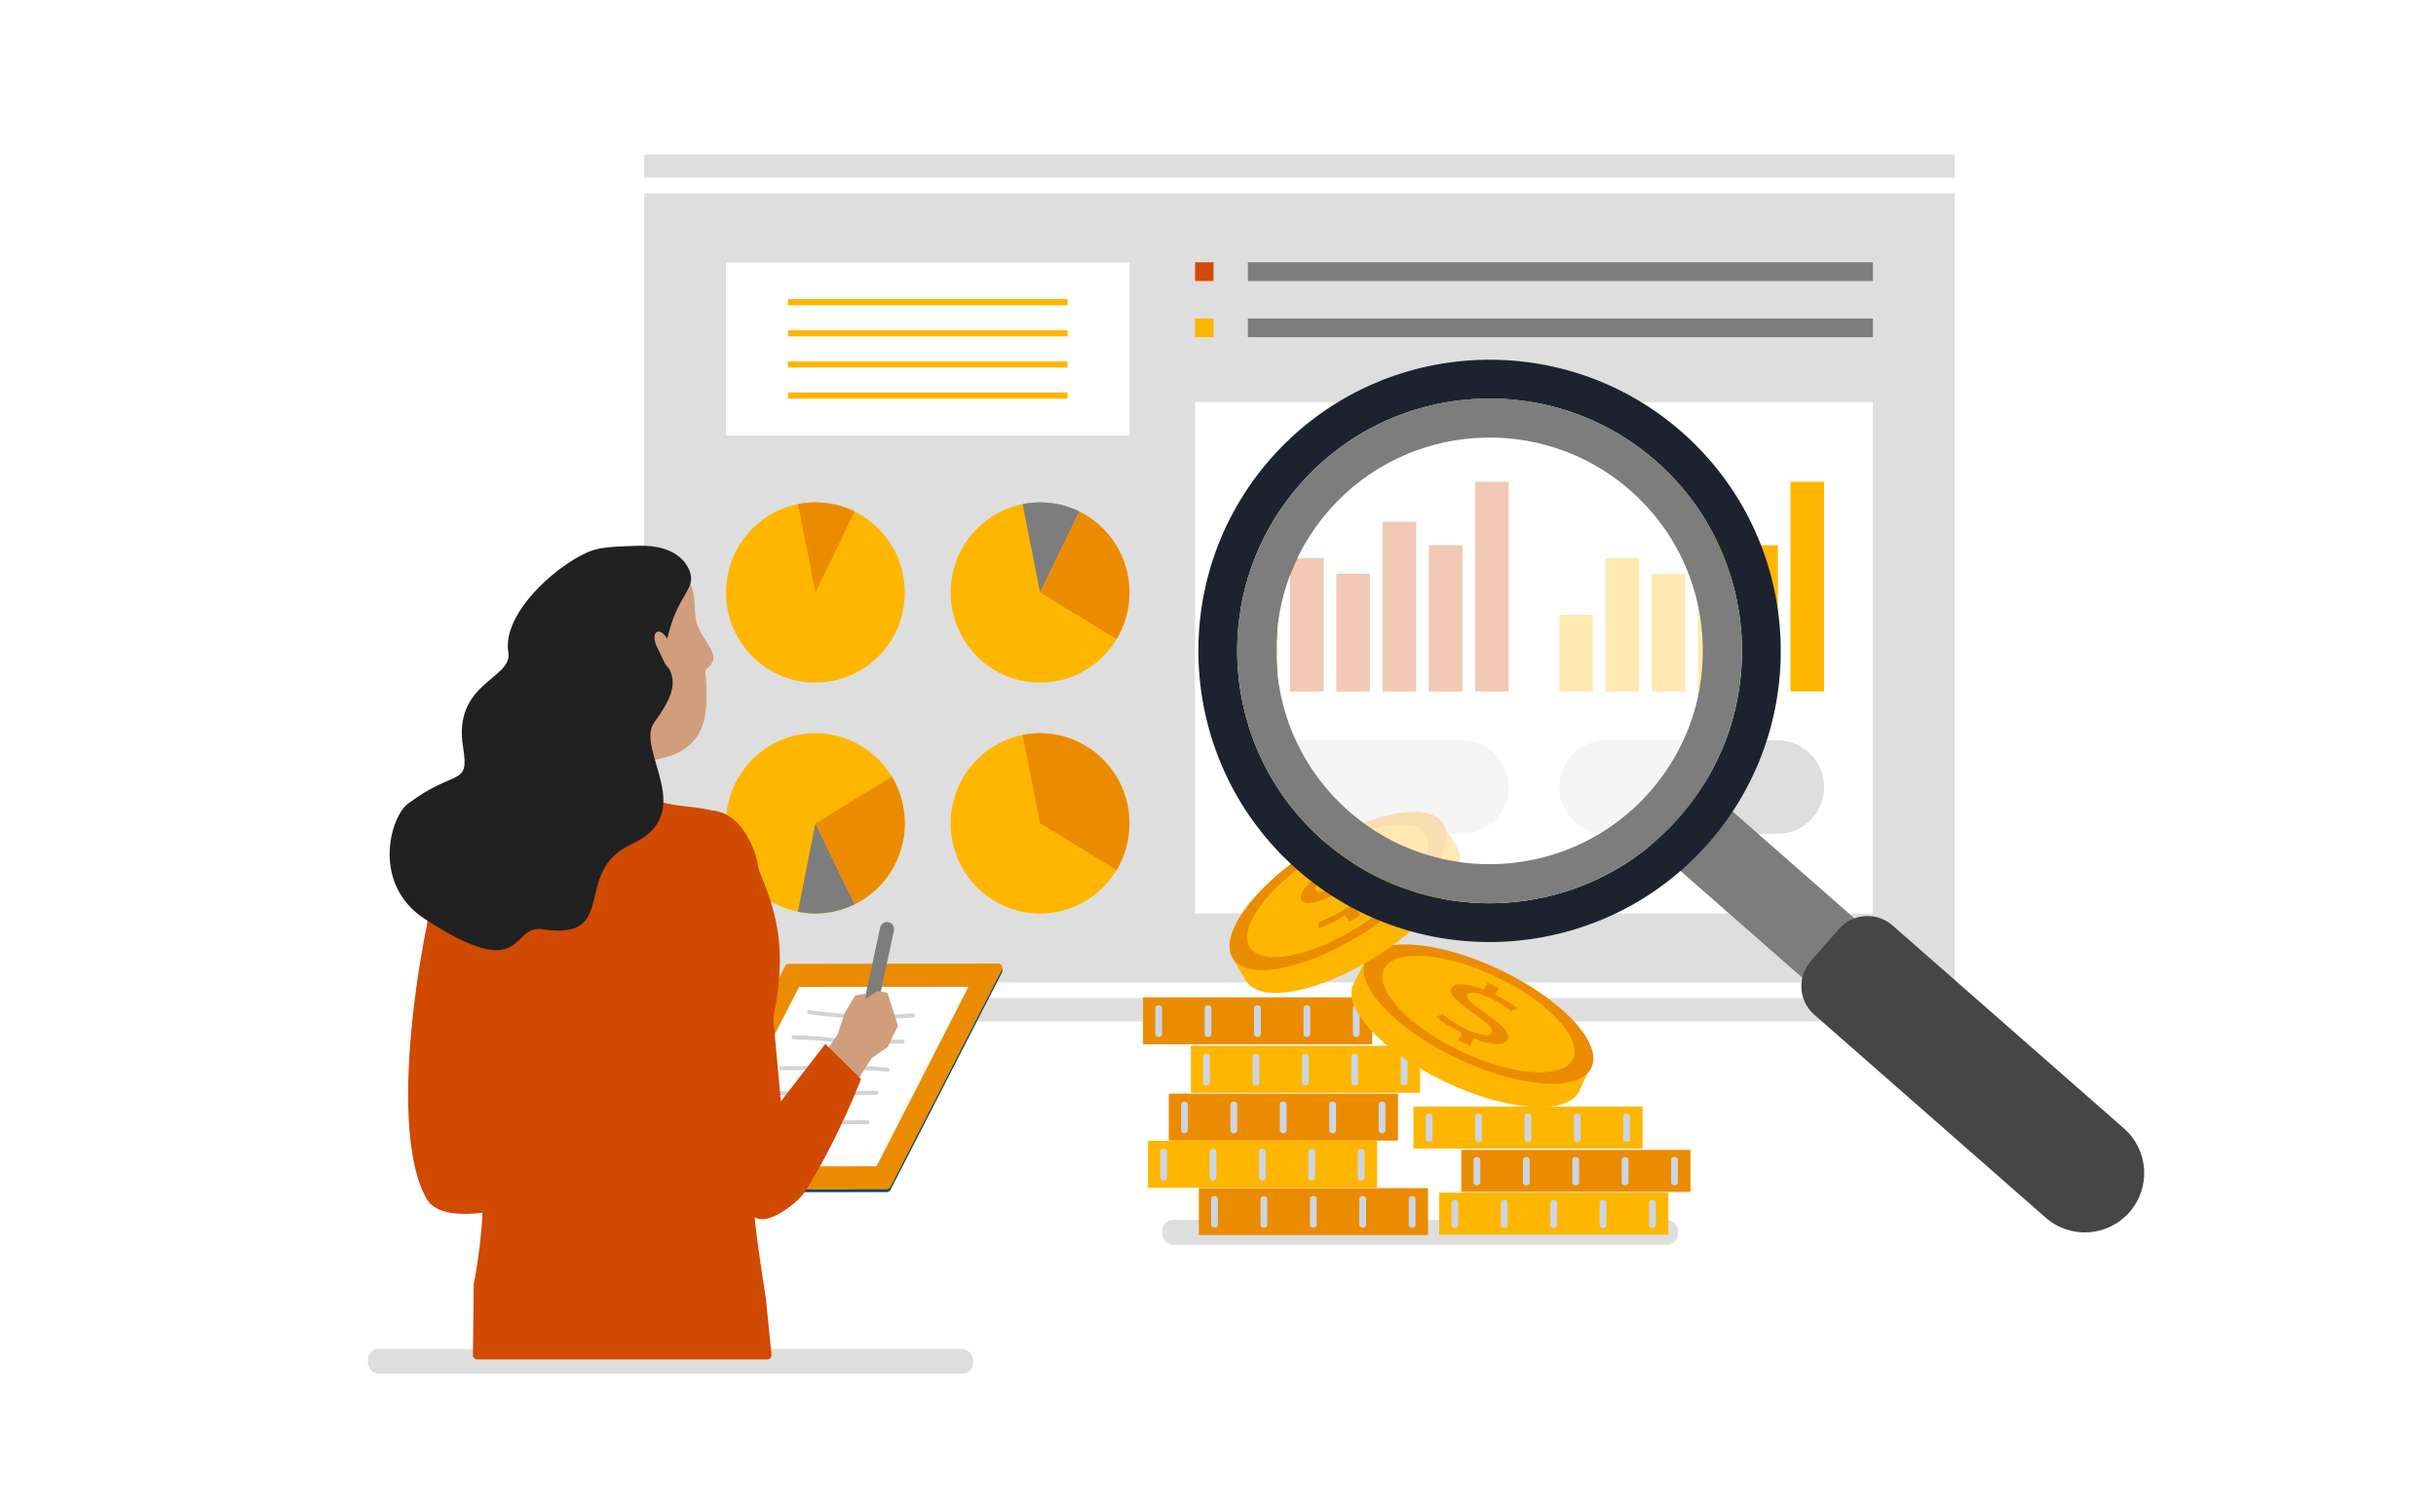 <?xml version="1.0" encoding="UTF-8"?><svg xmlns="http://www.w3.org/2000/svg" viewBox="0 0 620 385"><g style="isolation:isolate;"><g id="illustrations"><rect width="620" height="385" style="fill:#fff; stroke-width:0px;"/><rect x="93.63" y="343.39" width="154.01" height="6.33" rx="2.73" ry="2.73" style="fill:#dedede; stroke-width:0px;"/><rect x="295.81" y="310.55" width="131.24" height="6.33" rx="2.73" ry="2.73" style="fill:#dedede; stroke-width:0px;"/><rect x="163.95" y="49.22" width="333.54" height="200.87" style="fill:#dedede; stroke-width:0px;"/><rect x="163.95" y="39.32" width="333.54" height="5.94" style="fill:#dedede; stroke-width:0px;"/><rect x="163.95" y="254.05" width="333.54" height="5.94" style="fill:#dedede; stroke-width:0px;"/><rect x="304.16" y="102.36" width="172.51" height="130.17" style="fill:#fff; stroke-width:0px;"/><path d="M230.28,150.82c0,4.34-1.19,8.4-3.27,11.87-3.99,6.64-11.22,11.08-19.48,11.08-12.56,0-22.75-10.27-22.75-22.94,0-11.13,7.88-20.43,18.32-22.5,1.44-.29,2.92-.44,4.44-.44,3.59,0,6.99.84,10.01,2.34,7.54,3.74,12.74,11.56,12.74,20.6Z" style="fill:#ffb600; stroke-width:0px;"/><path d="M217.54,130.21l-10.01,20.6-4.44-22.5c1.44-.29,2.92-.44,4.44-.44,3.59,0,6.99.84,10.01,2.34Z" style="fill:#eb8c00; stroke-width:0px;"/><path d="M287.46,150.82c0,4.34-1.19,8.4-3.27,11.87-3.99,6.64-11.22,11.08-19.48,11.08-12.56,0-22.75-10.27-22.75-22.94,0-11.13,7.88-20.43,18.32-22.5,1.44-.29,2.92-.44,4.44-.44,3.59,0,6.99.84,10.01,2.34,7.54,3.74,12.74,11.56,12.74,20.6Z" style="fill:#ffb600; stroke-width:0px;"/><path d="M274.72,130.21l-10.01,20.6-4.44-22.5c1.44-.29,2.92-.44,4.44-.44,3.59,0,6.99.84,10.01,2.34Z" style="fill:#7d7d7d; stroke-width:0px;"/><path d="M287.46,150.82c0,4.34-1.19,8.4-3.27,11.87l-19.48-11.87,10.01-20.6c7.54,3.74,12.74,11.56,12.74,20.6Z" style="fill:#eb8c00; stroke-width:0px;"/><path d="M230.28,209.59c0-4.34-1.19-8.4-3.27-11.87-3.99-6.64-11.22-11.08-19.48-11.08-12.56,0-22.75,10.27-22.75,22.94,0,11.13,7.88,20.43,18.32,22.5,1.44.29,2.92.44,4.44.44,3.59,0,6.99-.84,10.01-2.34,7.54-3.74,12.74-11.56,12.74-20.6Z" style="fill:#ffb600; stroke-width:0px;"/><path d="M217.54,230.2l-10.01-20.6-4.44,22.5c1.44.29,2.92.44,4.44.44,3.59,0,6.99-.84,10.01-2.34Z" style="fill:#7d7d7d; stroke-width:0px;"/><path d="M230.28,209.59c0-4.34-1.19-8.4-3.27-11.87l-19.48,11.87,10.01,20.6c7.54-3.74,12.74-11.56,12.74-20.6Z" style="fill:#eb8c00; stroke-width:0px;"/><path d="M287.46,209.59c0,4.34-1.19,8.4-3.27,11.87-3.99,6.64-11.22,11.08-19.48,11.08-12.56,0-22.75-10.27-22.75-22.94,0-11.13,7.88-20.43,18.32-22.5,1.44-.29,2.92-.44,4.44-.44,3.59,0,6.99.84,10.01,2.34,7.54,3.74,12.74,11.56,12.74,20.6Z" style="fill:#ffb600; stroke-width:0px;"/><path d="M274.72,188.99c-3.02-1.5-6.42-2.34-10.01-2.34-1.51,0-3,.15-4.44.44l4.44,22.5,19.48,11.87c2.08-3.46,3.27-7.52,3.27-11.87,0-9.05-5.2-16.87-12.74-20.6Z" style="fill:#eb8c00; stroke-width:0px;"/><rect x="317.6" y="66.78" width="159.08" height="4.75" style="fill:#7d7d7d; stroke-width:0px;"/><rect x="317.6" y="81.08" width="159.08" height="4.75" style="fill:#7d7d7d; stroke-width:0px;"/><rect x="184.77" y="66.78" width="102.69" height="44.06" style="fill:#fff; stroke-width:0px;"/><rect x="316.57" y="156.48" width="8.57" height="19.55" style="fill:#d04a02; stroke-width:0px;"/><rect x="328.34" y="142.09" width="8.57" height="33.94" style="fill:#d04a02; stroke-width:0px;"/><rect x="340.1" y="146.07" width="8.57" height="29.96" style="fill:#d04a02; stroke-width:0px;"/><rect x="351.87" y="132.81" width="8.57" height="43.22" style="fill:#d04a02; stroke-width:0px;"/><rect x="363.64" y="138.8" width="8.57" height="37.23" style="fill:#d04a02; stroke-width:0px;"/><rect x="375.41" y="122.63" width="8.57" height="53.39" style="fill:#d04a02; stroke-width:0px;"/><rect x="396.85" y="156.48" width="8.57" height="19.55" style="fill:#ffb600; stroke-width:0px;"/><rect x="408.62" y="142.09" width="8.57" height="33.94" style="fill:#ffb600; stroke-width:0px;"/><rect x="420.39" y="146.07" width="8.57" height="29.96" style="fill:#ffb600; stroke-width:0px;"/><rect x="432.16" y="132.81" width="8.57" height="43.22" style="fill:#ffb600; stroke-width:0px;"/><rect x="443.93" y="138.8" width="8.57" height="37.23" style="fill:#ffb600; stroke-width:0px;"/><rect x="455.7" y="122.63" width="8.57" height="53.39" style="fill:#ffb600; stroke-width:0px;"/><path d="M372.18,188.46h-43.81c-6.52,0-11.8,5.33-11.8,11.9s5.28,11.9,11.8,11.9h43.81c6.52,0,11.8-5.33,11.8-11.9s-5.28-11.9-11.8-11.9Z" style="fill:#dedede; stroke-width:0px;"/><path d="M452.46,188.46h-43.81c-6.52,0-11.8,5.33-11.8,11.9s5.28,11.9,11.8,11.9h43.81c6.52,0,11.8-5.33,11.8-11.9s-5.28-11.9-11.8-11.9Z" style="fill:#dedede; stroke-width:0px;"/><rect x="200.53" y="76.14" width="71.19" height="1.58" style="fill:#ffb600; stroke-width:0px;"/><rect x="200.53" y="84.06" width="71.19" height="1.58" style="fill:#ffb600; stroke-width:0px;"/><rect x="200.53" y="91.98" width="71.19" height="1.58" style="fill:#ffb600; stroke-width:0px;"/><rect x="200.53" y="99.9" width="71.19" height="1.58" style="fill:#ffb600; stroke-width:0px;"/><rect x="304.16" y="66.78" width="4.71" height="4.75" style="fill:#d04a02; stroke-width:0px;"/><rect x="304.16" y="81.08" width="4.71" height="4.75" style="fill:#ffb600; stroke-width:0px;"/><polygon points="184.8 275.21 185.07 274.68 184.57 275.06 184.8 275.21" style="fill:none; stroke-width:0px;"/><polygon points="157.77 283.9 175.99 277.36 181.33 272.29 185.34 270.59 189.32 269.43 189.48 271.13 188.25 272.26 184.57 275.06 185.24 275.48 191.7 274.19 198.94 273.43 200.85 276.25 196.09 285.53 185.83 288.34 177.43 289.07 159.01 295.34 157.77 283.9" style="fill:#fbc9bb; stroke-width:0px;"/><path d="M226.65,302.86l28.36-55.3c.37-.73-.16-1.59-.97-1.59l-53.26.07c-.41,0-.78.23-.97.59l-28.36,55.3c-.37.73.16,1.59.97,1.59l53.27-.07c.41,0,.78-.23.97-.59Z" style="fill:#00466e; stroke-width:0px;"/><path d="M226.65,302.18l28.36-55.3c.37-.73-.16-1.59-.97-1.59l-53.26.07c-.41,0-.78.23-.97.59l-28.36,55.3c-.37.73.16,1.59.97,1.59l53.27-.07c.41,0,.78-.23.97-.59Z" style="fill:#eb8c00; stroke-width:0px;"/><polygon points="203.37 251.24 179.97 296.95 223.09 296.89 246.49 251.19 203.37 251.24" style="fill:#fff; stroke-width:0px;"/><path d="M222.92,259.39c-5.71,0-11.42-.41-17.06-1.24-.28-.04-.48-.3-.43-.58.04-.28.29-.48.58-.43,8.7,1.28,17.54,1.57,26.31.85.34.01.53.19.55.47.02.28-.19.53-.47.55-3.15.25-6.32.38-9.48.38Z" style="fill:#d1d3d4; stroke-width:0px;"/><path d="M229.74,265.68c-4.76,0-6.73,0-11.72-.18-.56-.02-1.16-.03-1.77-.04-1.77-.04-3.61-.07-5.2-.29-3.04-.42-6.12-.51-9.1-.59-.28,0-.51-.24-.5-.53,0-.28.24-.5.51-.5h.01c3.01.09,6.11.17,9.21.6,1.54.21,3.34.24,5.08.28.62,0,1.22.02,1.79.04,4.97.18,6.93.18,11.68.18.28,0,.51.23.51.51s-.23.51-.51.51Z" style="fill:#d1d3d4; stroke-width:0px;"/><path d="M225.94,272.83s-.04,0-.06,0c-5.61-.62-10.47-.54-16.11-.46-3.38.05-6.89.11-11.04.04-.28,0-.51-.24-.5-.52,0-.28.24-.5.51-.5h0c4.15.08,7.63.02,11.01-.03,5.66-.08,10.55-.17,16.23.46.28.03.48.28.45.56-.03.26-.25.46-.51.46Z" style="fill:#d1d3d4; stroke-width:0px;"/><path d="M207.72,278.89c-4.4,0-8.8-.06-13.19-.17-.28,0-.5-.24-.5-.53,0-.28.24-.5.51-.5h.01c9.47.26,19.05.22,28.45-.06h.01c.28,0,.5.22.51.5,0,.28-.21.52-.5.53-5.07.15-10.19.23-15.32.23Z" style="fill:#d1d3d4; stroke-width:0px;"/><path d="M202.71,286.54c-3.79,0-7.6-.2-11.35-.88-.28-.05-.46-.32-.41-.6.05-.27.28-.44.6-.41,6.21,1.12,12.65.9,18.89.67,3.4-.12,6.92-.24,10.37-.15.28,0,.51.24.5.53,0,.28-.24.5-.51.5h-.01c-3.43-.09-6.92.03-10.3.15-2.56.09-5.16.18-7.76.18Z" style="fill:#d1d3d4; stroke-width:0px;"/><polygon points="189.32 269.43 187.49 269.97 185.34 270.59 181.33 272.29 175.99 277.36 157.77 283.9 159.01 295.34 177.43 289.07 177.7 289.05 184.8 275.21 184.57 275.06 185.07 274.68 188.25 272.26 189.48 271.13 189.32 269.43" style="fill:#fbc9bb; stroke-width:0px;"/><path d="M123.98,290.31l41.46-9.68,3.53,12.9s-52.85,24.77-60.39,11.63c-11.03-19.22.21-76.82,4.62-86.72,1.84-4.13,2.59-6.15,9.31-5.93,5.92.2,8.9,2.93,8.03,10.88-2.59,23.51-6.56,66.91-6.56,66.91Z" style="fill:#d04a02; stroke-width:0px;"/><rect x="146.98" y="185.11" width="19.08" height="30.52" transform="translate(-6.74 5.45) rotate(-1.95)" style="fill:#fbcda6; stroke-width:0px;"/><path d="M179.53,170.77c.84,11.13.95,20.66-14.02,22.85-9.87,1.44-18.17-2.76-21-14.1-.28-1.13-3.35-11.57-5.17-18.21-.91-3.32-.24-6.86,1.81-9.62l1.83-2.46c.62-.83,1.41-1.52,2.31-2.03l9.36-5.25c1.76-.99,3.76-1.48,5.77-1.41l4.89.16c3.7.12,7.14,2.02,9.09,5.17.89,1.43,1.68,3.22,2.14,5.41.46,2.19.02,5.32,1.04,8.02,1.12,2.99,3.69,5.54,3.99,7.78.26,1.95-2.07,3.31-2.04,3.68Z" style="fill:#d09e7d; stroke-width:0px;"/><path d="M193.54,321.43c.44,2.91,1.43,9.47,1.43,9.47l1.38,13.97c.06.64-.44,1.19-1.08,1.19h-73.82c-.6,0-1.09-.49-1.08-1.1l.2-17.98s3.56-17.58,1.81-28.45c-1.88-11.63-6.79-28.76-9.15-38.48-8.53-35.19-6.42-49.78,18.36-54.74l14.4-2.04,19.08-.06s3.08,1.18,7.53,1.82c5.64.82,15.09.67,17.86,9.2,4,12.33,10.46,20.15,7.06,41.07-1.96,12.03-5.58,13.85-6.39,29.9-.39,7.76-.07,19.66,2.41,36.23Z" style="fill:#d04a02; stroke-width:0px;"/><path d="M160.7,214.93c-15.46,7.08-2.72,24.67-22.69,21.62-8.25-1.26-3.93,14.26-29.83-2.57-13.71-8.91-8.86-25.97-4.39-29.35,12.08-9.15,15.75-4.16,14.07-14.4-2.72-16.53,12.62-17.31,11.52-24.11-1.45-8.99,9.41-19.45,17.1-23.95,4.87-2.85,6.76-2.92,15.78-3.24,10.87-.38,13.08,5.64,13.46,7.05.98,3.61-2.32,5.43-4.66,12.28-1.16,3.4-1.86,6.92-1.79,8.9.14,3.8,5.74,5.34-2.69,16.65-5.17,6.93,11.5,23.15-5.88,31.11Z" style="fill:#212121; stroke-width:0px;"/><path d="M167.15,164.55l1.85,3.87c.79,1.64,2.09,2.66,2.91,2.26h0c.82-.39.85-2.05.06-3.69l-1.85-3.87c-.79-1.64-2.09-2.66-2.91-2.26h0c-.82.39-.85,2.05-.06,3.69Z" style="fill:#d09e7d; stroke-width:0px;"/><path d="M226.14,234.74h0c-.97-.21-1.92.41-2.13,1.38l-5.7,26.54c-.21.97.41,1.92,1.38,2.13h0c.97.21,1.92-.41,2.13-1.38l5.7-26.54c.21-.97-.41-1.92-1.38-2.13Z" style="fill:#7d7d7d; stroke-width:0px;"/><polygon points="207.59 271.8 213.2 263.3 215.04 257.76 217.62 253.44 220.35 252.95 220.16 254.03 220.36 254.25 223.32 252.28 225.87 252.72 228.55 261.14 225.94 266.51 221.79 269.43 215.85 278.72 207.59 271.8" style="fill:#d09e7d; stroke-width:0px;"/><path d="M190.88,214.13c2.36,4.65,2.53,9.03,3.19,15.82,1.53,15.9,4.67,50.42,4.67,50.42l11.31-14.63,9.09,8.95s-5.61,14.87-14.14,28.5c-1.78,2.85-8.07,7.58-11.41,7.15-4.34-.56-11.42-7.36-13.38-11.27-9.59-19.13-11.29-50.81-11.5-76.01-.03-3.29,1.49-13.33,7.17-15.75,5.45-2.32,11.05-.93,14.99,6.82Z" style="fill:#d04a02; stroke-width:0px;"/><rect x="366.3" y="303.61" width="58.33" height="10.69" style="fill:#ffb600; stroke-width:0px;"/><g style="mix-blend-mode:multiply;"><path d="M370.16,305.43h.23c.41,0,.74.33.74.74v5.71c0,.41-.33.74-.74.74h-.23c-.41,0-.74-.33-.74-.74v-5.71c0-.41.33-.74.74-.74Z" style="fill:#ccd5e3; stroke-width:0px;"/></g><g style="mix-blend-mode:multiply;"><path d="M382.74,305.43h.23c.41,0,.74.33.74.74v5.71c0,.41-.33.74-.74.74h-.23c-.41,0-.74-.33-.74-.74v-5.71c0-.41.33-.74.74-.74Z" style="fill:#ccd5e3; stroke-width:0px;"/></g><g style="mix-blend-mode:multiply;"><path d="M395.31,305.43h.23c.41,0,.74.33.74.74v5.71c0,.41-.33.74-.74.74h-.23c-.41,0-.74-.33-.74-.74v-5.71c0-.41.33-.74.74-.74Z" style="fill:#ccd5e3; stroke-width:0px;"/></g><g style="mix-blend-mode:multiply;"><path d="M407.88,305.43h.23c.41,0,.74.33.74.74v5.71c0,.41-.33.74-.74.74h-.23c-.41,0-.74-.33-.74-.74v-5.71c0-.41.33-.74.74-.74Z" style="fill:#ccd5e3; stroke-width:0px;"/></g><g style="mix-blend-mode:multiply;"><rect x="419.71" y="305.43" width="1.72" height="7.19" rx=".74" ry=".74" style="fill:#ccd5e3; stroke-width:0px;"/></g><rect x="371.92" y="292.72" width="58.33" height="10.69" style="fill:#eb8c00; stroke-width:0px;"/><g style="mix-blend-mode:multiply;"><rect x="375.04" y="294.54" width="1.72" height="7.19" rx=".74" ry=".74" style="fill:#ccd5e3; stroke-width:0px;"/></g><g style="mix-blend-mode:multiply;"><path d="M388.36,294.54h.23c.41,0,.74.33.74.74v5.71c0,.41-.33.74-.74.74h-.23c-.41,0-.74-.33-.74-.74v-5.71c0-.41.33-.74.74-.74Z" style="fill:#ccd5e3; stroke-width:0px;"/></g><g style="mix-blend-mode:multiply;"><rect x="400.19" y="294.54" width="1.72" height="7.19" rx=".74" ry=".74" style="fill:#ccd5e3; stroke-width:0px;"/></g><g style="mix-blend-mode:multiply;"><rect x="412.76" y="294.54" width="1.72" height="7.19" rx=".74" ry=".74" style="fill:#ccd5e3; stroke-width:0px;"/></g><g style="mix-blend-mode:multiply;"><rect x="425.33" y="294.54" width="1.72" height="7.19" rx=".74" ry=".74" style="fill:#ccd5e3; stroke-width:0px;"/></g><rect x="359.74" y="281.69" width="58.33" height="10.69" style="fill:#ffb600; stroke-width:0px;"/><g style="mix-blend-mode:multiply;"><rect x="362.86" y="283.5" width="1.72" height="7.19" rx=".74" ry=".74" style="fill:#ccd5e3; stroke-width:0px;"/></g><g style="mix-blend-mode:multiply;"><rect x="375.44" y="283.5" width="1.72" height="7.19" rx=".74" ry=".74" style="fill:#ccd5e3; stroke-width:0px;"/></g><g style="mix-blend-mode:multiply;"><path d="M388.75,283.5h.23c.41,0,.74.33.74.74v5.71c0,.41-.33.74-.74.74h-.23c-.41,0-.74-.33-.74-.74v-5.71c0-.41.33-.74.74-.74Z" style="fill:#ccd5e3; stroke-width:0px;"/></g><g style="mix-blend-mode:multiply;"><rect x="400.58" y="283.5" width="1.72" height="7.19" rx=".74" ry=".74" style="fill:#ccd5e3; stroke-width:0px;"/></g><g style="mix-blend-mode:multiply;"><path d="M413.89,283.5h.23c.41,0,.74.33.74.74v5.71c0,.41-.33.74-.74.74h-.23c-.41,0-.74-.33-.74-.74v-5.71c0-.41.33-.74.74-.74Z" style="fill:#ccd5e3; stroke-width:0px;"/></g><rect x="305.13" y="302.45" width="58.33" height="11.95" style="fill:#eb8c00; stroke-width:0px;"/><g style="mix-blend-mode:multiply;"><rect x="308.25" y="304.48" width="1.72" height="8.04" rx=".74" ry=".74" style="fill:#ccd5e3; stroke-width:0px;"/></g><g style="mix-blend-mode:multiply;"><path d="M321.57,304.48h.23c.41,0,.74.33.74.74v6.56c0,.41-.33.74-.74.74h-.23c-.41,0-.74-.33-.74-.74v-6.56c0-.41.33-.74.74-.74Z" style="fill:#ccd5e3; stroke-width:0px;"/></g><g style="mix-blend-mode:multiply;"><path d="M334.14,304.48h.23c.41,0,.74.33.74.74v6.56c0,.41-.33.74-.74.74h-.23c-.41,0-.74-.33-.74-.74v-6.56c0-.41.33-.74.74-.74Z" style="fill:#ccd5e3; stroke-width:0px;"/></g><g style="mix-blend-mode:multiply;"><rect x="345.97" y="304.48" width="1.72" height="8.04" rx=".74" ry=".74" style="fill:#ccd5e3; stroke-width:0px;"/></g><g style="mix-blend-mode:multiply;"><rect x="358.54" y="304.48" width="1.72" height="8.04" rx=".74" ry=".74" style="fill:#ccd5e3; stroke-width:0px;"/></g><rect x="292.17" y="290.42" width="58.33" height="11.95" style="fill:#ffb600; stroke-width:0px;"/><g style="mix-blend-mode:multiply;"><rect x="295.29" y="292.45" width="1.72" height="8.04" rx=".74" ry=".74" style="fill:#ccd5e3; stroke-width:0px;"/></g><g style="mix-blend-mode:multiply;"><rect x="307.86" y="292.45" width="1.72" height="8.04" rx=".74" ry=".74" style="fill:#ccd5e3; stroke-width:0px;"/></g><g style="mix-blend-mode:multiply;"><path d="M321.17,292.45h.23c.41,0,.74.33.74.74v6.56c0,.41-.33.74-.74.74h-.23c-.41,0-.74-.33-.74-.74v-6.56c0-.41.33-.74.74-.74Z" style="fill:#ccd5e3; stroke-width:0px;"/></g><g style="mix-blend-mode:multiply;"><rect x="333" y="292.45" width="1.72" height="8.04" rx=".74" ry=".74" style="fill:#ccd5e3; stroke-width:0px;"/></g><g style="mix-blend-mode:multiply;"><rect x="345.58" y="292.45" width="1.72" height="8.04" rx=".74" ry=".74" style="fill:#ccd5e3; stroke-width:0px;"/></g><rect x="297.48" y="278.4" width="58.33" height="11.95" style="fill:#eb8c00; stroke-width:0px;"/><g style="mix-blend-mode:multiply;"><rect x="300.6" y="280.43" width="1.72" height="8.04" rx=".74" ry=".74" style="fill:#ccd5e3; stroke-width:0px;"/></g><g style="mix-blend-mode:multiply;"><rect x="313.17" y="280.43" width="1.72" height="8.04" rx=".74" ry=".74" style="fill:#ccd5e3; stroke-width:0px;"/></g><g style="mix-blend-mode:multiply;"><rect x="325.74" y="280.43" width="1.72" height="8.04" rx=".74" ry=".74" style="fill:#ccd5e3; stroke-width:0px;"/></g><g style="mix-blend-mode:multiply;"><path d="M339.06,280.43h.23c.41,0,.74.33.74.74v6.56c0,.41-.33.74-.74.74h-.23c-.41,0-.74-.33-.74-.74v-6.56c0-.41.33-.74.74-.74Z" style="fill:#ccd5e3; stroke-width:0px;"/></g><g style="mix-blend-mode:multiply;"><rect x="350.89" y="280.43" width="1.72" height="8.04" rx=".74" ry=".74" style="fill:#ccd5e3; stroke-width:0px;"/></g><rect x="303.1" y="266.22" width="58.33" height="11.95" style="fill:#ffb600; stroke-width:0px;"/><g style="mix-blend-mode:multiply;"><path d="M306.96,268.25h.23c.41,0,.74.33.74.74v6.56c0,.41-.33.74-.74.74h-.23c-.41,0-.74-.33-.74-.74v-6.56c0-.41.33-.74.74-.74Z" style="fill:#ccd5e3; stroke-width:0px;"/></g><g style="mix-blend-mode:multiply;"><rect x="318.79" y="268.25" width="1.72" height="8.04" rx=".74" ry=".74" style="fill:#ccd5e3; stroke-width:0px;"/></g><g style="mix-blend-mode:multiply;"><rect x="331.37" y="268.25" width="1.72" height="8.04" rx=".74" ry=".74" style="fill:#ccd5e3; stroke-width:0px;"/></g><g style="mix-blend-mode:multiply;"><path d="M344.68,268.25h.23c.41,0,.74.33.74.74v6.56c0,.41-.33.74-.74.74h-.23c-.41,0-.74-.33-.74-.74v-6.56c0-.41.33-.74.74-.74Z" style="fill:#ccd5e3; stroke-width:0px;"/></g><g style="mix-blend-mode:multiply;"><path d="M357.25,268.25h.23c.41,0,.74.33.74.74v6.56c0,.41-.33.74-.74.74h-.23c-.41,0-.74-.33-.74-.74v-6.56c0-.41.33-.74.74-.74Z" style="fill:#ccd5e3; stroke-width:0px;"/></g><rect x="290.92" y="253.88" width="58.33" height="11.95" style="fill:#eb8c00; stroke-width:0px;"/><g style="mix-blend-mode:multiply;"><rect x="294.04" y="255.91" width="1.72" height="8.04" rx=".74" ry=".74" style="fill:#ccd5e3; stroke-width:0px;"/></g><g style="mix-blend-mode:multiply;"><rect x="306.61" y="255.91" width="1.72" height="8.04" rx=".74" ry=".74" style="fill:#ccd5e3; stroke-width:0px;"/></g><g style="mix-blend-mode:multiply;"><rect x="319.18" y="255.91" width="1.72" height="8.04" rx=".74" ry=".74" style="fill:#ccd5e3; stroke-width:0px;"/></g><g style="mix-blend-mode:multiply;"><path d="M332.5,255.91h.23c.41,0,.74.33.74.74v6.56c0,.41-.33.74-.74.74h-.23c-.41,0-.74-.33-.74-.74v-6.56c0-.41.33-.74.74-.74Z" style="fill:#ccd5e3; stroke-width:0px;"/></g><g style="mix-blend-mode:multiply;"><path d="M345.07,255.91h.23c.41,0,.74.33.74.74v6.56c0,.41-.33.74-.74.74h-.23c-.41,0-.74-.33-.74-.74v-6.56c0-.41.33-.74.74-.74Z" style="fill:#ccd5e3; stroke-width:0px;"/></g><path d="M401.95,277.74c-2.97,6.25-18.24,5.21-34.11-2.32-15.87-7.54-26.33-18.71-23.36-24.96l3.08-5.98,56.75,28.08-2.36,5.18Z" style="fill:#ffb600; stroke-width:0px;"/><ellipse cx="376.29" cy="258.11" rx="12.53" ry="31.81" transform="translate(-18.26 487.35) rotate(-64.6)" style="fill:#eb8c00; stroke-width:0px;"/><ellipse cx="376.29" cy="258.11" rx="10.48" ry="26.61" transform="translate(-18.26 487.35) rotate(-64.6)" style="fill:#ffb600; stroke-width:0px;"/><path d="M371.22,264.79l.87-1.82c-2.65-1.28-5.24-2.91-6.63-4.12l1.67-.69c1.44,1.22,3.66,2.69,6.23,3.91,3.25,1.54,5.8,1.85,6.29.82.47-.99-1.02-2.46-4.16-4.61-4.33-2.94-6.82-5.14-6.08-6.71.71-1.5,3.95-1.35,8.3.38l.87-1.82,2.84,1.35-.83,1.75c2.73,1.34,4.47,2.52,5.66,3.46l-1.71.65c-.86-.67-2.55-1.96-5.48-3.35-3.53-1.68-5.25-1.48-5.59-.75-.45.94,1.03,2.21,4.71,4.76,4.36,3,6.3,5.07,5.53,6.68-.68,1.43-3.83,1.57-8.7-.37l-.89,1.88-2.89-1.37Z" style="fill:#eb8c00; stroke-width:0px;"/><path d="M370.77,215.44c3.74,5.83-5.23,18.24-20.02,27.72-14.79,9.48-29.81,12.45-33.55,6.62l-3.44-5.78,53.85-33.31,3.15,4.75Z" style="fill:#ffb600; stroke-width:0px;"/><ellipse cx="340.55" cy="226.83" rx="31.81" ry="12.53" transform="translate(-68.57 219.69) rotate(-32.67)" style="fill:#eb8c00; stroke-width:0px;"/><ellipse cx="340.55" cy="226.83" rx="26.61" ry="10.48" transform="translate(-68.57 219.69) rotate(-32.67)" style="fill:#ffb600; stroke-width:0px;"/><path d="M343.52,234.67l-1.09-1.7c-2.49,1.57-5.24,2.91-7.01,3.45l.3-1.78c1.8-.58,4.22-1.69,6.61-3.22,3.03-1.94,4.64-3.95,4.02-4.91-.59-.93-2.63-.43-6.11,1.09-4.79,2.12-7.97,3.07-8.91,1.61-.9-1.4.94-4.07,4.71-6.84l-1.09-1.7,2.65-1.7,1.05,1.63c2.58-1.61,4.51-2.46,5.93-2.97l-.36,1.79c-1.03.37-3.01,1.13-5.75,2.88-3.29,2.11-4.03,3.68-3.6,4.35.56.87,2.42.3,6.52-1.48,4.85-2.11,7.63-2.66,8.59-1.17.85,1.33-.7,4.08-4.91,7.19l1.12,1.75-2.69,1.72Z" style="fill:#eb8c00; stroke-width:0px;"/><rect x="470.89" y="182.5" width="20.11" height="145.05" transform="translate(-27.94 448.37) rotate(-48.74)" style="fill:#7d7d7d; stroke-width:0px;"/><path d="M520.66,309.97l-58.91-51.68c-4-3.51-4.4-9.6-.89-13.61l7.21-8.21c3.51-4,9.6-4.4,13.61-.89l58.91,51.68c6.27,5.5,6.89,15.05,1.39,21.32h0c-5.5,6.27-15.05,6.89-21.32,1.39Z" style="fill:#464646; stroke-width:0px;"/><path d="M428.02,109.95c-30.73-26.96-77.68-23.9-104.64,6.84-26.96,30.73-23.9,77.68,6.84,104.64,30.73,26.96,77.68,23.9,104.64-6.84,26.96-30.73,23.9-77.68-6.84-104.64ZM427.41,208.06c-23.4,26.67-63.99,29.32-90.65,5.92-26.67-23.4-29.32-63.99-5.92-90.65,23.4-26.67,63.99-29.32,90.65-5.92,26.67,23.4,29.32,63.99,5.92,90.65Z" style="fill:#1d232e; stroke-width:0px;"/><path d="M414.95,124.85c-22.52-19.76-56.91-17.51-76.67,5.01-19.76,22.52-17.51,56.91,5.01,76.67,22.52,19.76,56.91,17.51,76.67-5.01,19.76-22.52,17.51-56.91-5.01-76.67Z" style="fill:#fff; opacity:.7; stroke-width:0px;"/><path d="M421.49,117.4c-26.67-23.4-67.26-20.75-90.65,5.92-23.4,26.67-20.75,67.26,5.92,90.65,26.67,23.4,67.26,20.75,90.65-5.92,23.4-26.67,20.75-67.26-5.92-90.65ZM419.96,201.52c-19.76,22.52-54.15,24.77-76.67,5.01-22.52-19.76-24.77-54.15-5.01-76.67,19.76-22.52,54.15-24.77,76.67-5.01,22.52,19.76,24.77,54.15,5.01,76.67Z" style="fill:#7d7d7d; stroke-width:0px;"/></g></g></svg>